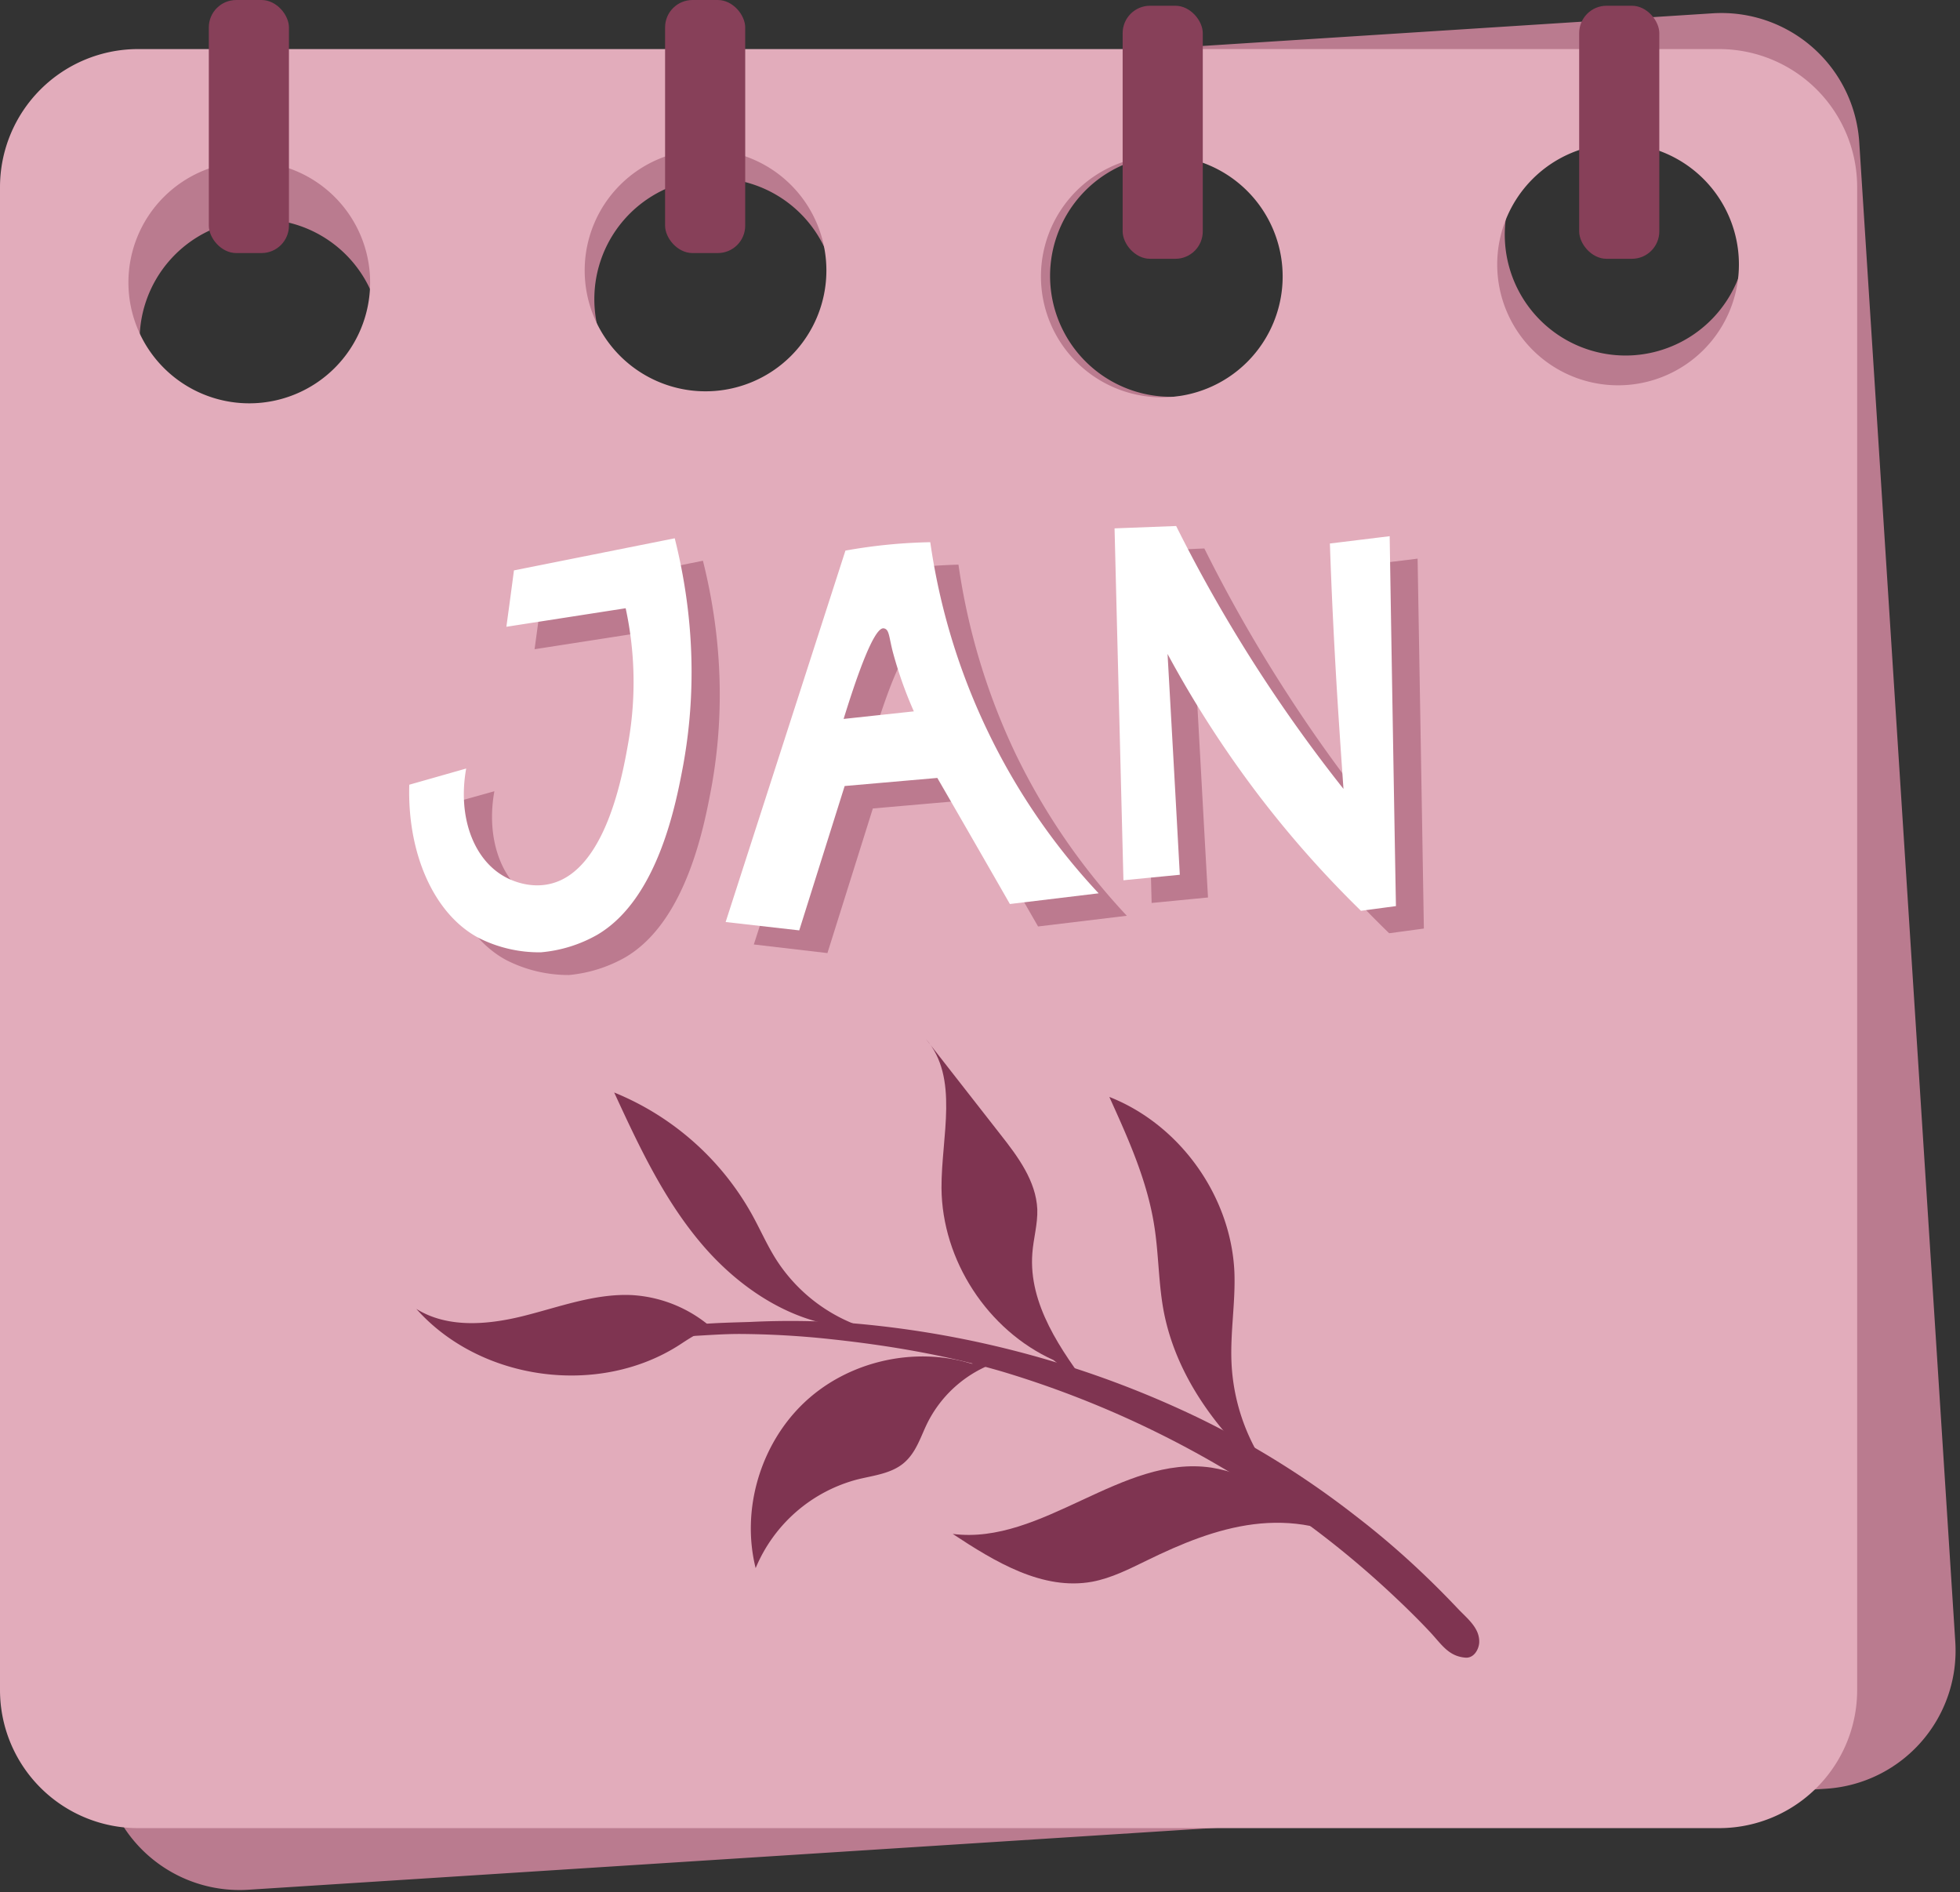 <?xml version="1.0" encoding="UTF-8"?>
<!DOCTYPE svg PUBLIC '-//W3C//DTD SVG 1.0//EN'
          'http://www.w3.org/TR/2001/REC-SVG-20010904/DTD/svg10.dtd'>
<svg height="724.8" preserveAspectRatio="xMidYMid meet" version="1.0" viewBox="125.4 138.0 750.9 724.8" width="750.9" xmlns="http://www.w3.org/2000/svg" xmlns:xlink="http://www.w3.org/1999/xlink" zoomAndPan="magnify"
><rect x="125.4" y="138.0" width="750.9" height="724.8" fill="#333333" stroke="none"/><g data-name="Layer 1"
  ><g id="change1_1"
    ><path d="M781.5,143.1,177,181.8A53,53,0,0,0,127.6,238l36.8,574.5a52.9,52.9,0,0,0,56.2,49.4l604.5-38.7A53,53,0,0,0,874.5,767L837.7,192.5A52.9,52.9,0,0,0,781.5,143.1ZM228.2,314.5a46.3,46.3,0,1,1,43.2-49.1A46.3,46.3,0,0,1,228.2,314.5Zm174.2-15.7a46.3,46.3,0,1,1,43.2-49.2A46.3,46.3,0,0,1,402.4,298.8ZM577,289.9a46.3,46.3,0,1,1,43.2-49.2A46.3,46.3,0,0,1,577,289.9Zm174.1-15.8a46.3,46.3,0,1,1,43.3-49.2A46.4,46.4,0,0,1,751.1,274.1Z" fill="#ba7b8f"
    /></g
    ><g id="change2_1"
    ><path d="M784,156.8H178.3a52.9,52.9,0,0,0-52.9,52.9V785.4a52.9,52.9,0,0,0,52.9,52.9H784a52.9,52.9,0,0,0,52.9-52.9V209.7A52.9,52.9,0,0,0,784,156.8ZM220.9,292.5a46.3,46.3,0,1,1,46.3-46.3A46.3,46.3,0,0,1,220.9,292.5Zm174.8-4.6A46.3,46.3,0,1,1,442,241.6,46.3,46.3,0,0,1,395.7,287.9Zm174.8,2.3a46.3,46.3,0,1,1,46.3-46.3A46.3,46.3,0,0,1,570.5,290.2Zm174.8-4.6a46.3,46.3,0,1,1,46.3-46.3A46.3,46.3,0,0,1,745.3,285.6Z" fill="#e2acbb"
    /></g
    ><g id="change3_1"
    ><rect fill="#874059" height="96.94" rx="10.5" width="30.7" x="205.4" y="138"
    /></g
    ><g id="change3_2"
    ><rect fill="#874059" height="96.94" rx="10.5" width="30.7" x="380.2" y="138"
    /></g
    ><g id="change3_3"
    ><rect fill="#874059" height="96.94" rx="10.5" width="30.7" x="555.5" y="140.2"
    /></g
    ><g id="change3_4"
    ><rect fill="#874059" height="96.94" rx="10.5" width="30.7" x="730.4" y="140.2"
    /></g
    ><g id="change4_1"
    ><path d="M333.1,365.2h0l61.6-12.4c9.6,38.2,6.5,68.9,3.3,86.6-2.7,14.4-9.5,51.5-33,65.3a53.9,53.9,0,0,1-21.6,6.8,52.4,52.4,0,0,1-23.8-5.6c-17-8.9-27.4-32.1-26.6-58.7l21.8-6.1c-3.3,18.2,2.7,34.6,14.5,41.3,1.7.9,9.3,5,18,2.8,21.1-5.3,27.5-42,29.7-54.7a133.5,133.5,0,0,0-1.1-50.9h0l-45.7,7.1C332,373.6,333.1,365.2,333.1,365.2Z" fill="#bc7a8f"
    /></g
    ><g id="change4_2"
    ><path d="M514.6,427a250.7,250.7,0,0,1-22-72.7,229.4,229.4,0,0,0-32.4,3.2h-.1L414.2,499.8l28.2,3.3,17.4-55.4,35.5-3.1q13.9,24.1,27.8,48.3l34-4.1A248.8,248.8,0,0,1,514.6,427Zm-55.2-5c8.9-28.8,13.2-35.1,15.4-34.7s1.9,3.3,3.6,9.7a167,167,0,0,0,7.9,22.2Z" fill="#bc7a8f"
    /></g
    ><g id="change4_3"
    ><path d="M566.6,483.9h0s-1.2-47.1-3.4-134.8l23.6-1h0a564.6,564.6,0,0,0,30.9,54.3,564,564,0,0,0,33.2,46.4c-.9-12.8-1.8-25.8-2.6-39-1.1-18.7-2-37-2.6-55h0l22.8-2.8c1.6,92.6,2.4,141.7,2.4,141.7h0l-13.3,1.8a395,395,0,0,1-39.3-44.3,422,422,0,0,1-34.8-54c1.6,28.2,3.1,56.4,4.7,84.6Z" fill="#bc7a8f"
    /></g
    ><g id="change5_1"
    ><path d="M322.3,356.5h0l61.6-12.3c9.6,38.2,6.5,68.8,3.3,86.6-2.7,14.4-9.5,51.5-33,65.3a52.8,52.8,0,0,1-21.6,6.7,51.5,51.5,0,0,1-23.8-5.5c-17-9-27.4-32.1-26.6-58.7l21.8-6.2c-3.3,18.3,2.7,34.6,14.5,41.3,1.7,1,9.3,5,18,2.8,21.1-5.3,27.5-42,29.7-54.6a133.5,133.5,0,0,0-1.1-50.9h0l-45.7,7.1C321.2,365,322.3,356.5,322.3,356.5Z" fill="#fff"
    /></g
    ><g id="change5_2"
    ><path d="M503.9,418.3a247.9,247.9,0,0,1-22.1-72.6,204.4,204.4,0,0,0-32.4,3.2h-.1L403.4,491.2l28.2,3.2L449,439.1l35.5-3.1q14,24.2,27.8,48.3l34-4.1A247.1,247.1,0,0,1,503.9,418.3Zm-55.3-4.9c8.9-28.8,13.2-35.1,15.4-34.7s1.9,3.3,3.6,9.6a157.1,157.1,0,0,0,7.9,22.2Z" fill="#fff"
    /></g
    ><g id="change5_3"
    ><path d="M555.8,475.2h0s-1.2-47.1-3.4-134.8l23.6-.9h0a576.9,576.9,0,0,0,30.9,54.3c11.2,17.4,22.5,32.9,33.2,46.4-.9-12.8-1.8-25.9-2.6-39.1-1.1-18.6-2-36.9-2.6-54.9h0l22.9-2.8c1.5,92.6,2.4,141.7,2.4,141.7h0l-13.4,1.8a405.9,405.9,0,0,1-39.3-44.4,415.2,415.2,0,0,1-34.8-54q2.4,42.3,4.7,84.6Z" fill="#fff"
    /></g
    ><g id="change6_1"
    ><path d="M621.6,711.9c-24-18.2-45.1-42.7-50.5-72.3-1.9-10.6-1.8-21.5-3.5-32.1-2.7-17.3-10-33.4-17.2-49.3,27,10.6,46.5,37.9,47.9,66.8.5,11.6-1.6,23.2-1.1,34.9a76.9,76.9,0,0,0,18.7,47" fill="#7f3451"
    /></g
    ><g id="change6_2"
    ><path d="M632,715.2c-14.7-3.1-27.6-12.7-42.5-15-34.3-5.1-64.8,29.8-99.1,25.4,16.2,10.7,34.5,21.8,53.5,18.3,7.4-1.4,14.2-4.9,21-8.2,12.9-6.3,26.5-12,40.8-13.8s29.6.5,41.3,9" fill="#7f3451"
    /></g
    ><g id="change6_3"
    ><path d="M529,659c-25.2-11.4-42.7-38.2-42.9-65.9-.1-19.7,6.9-42.3-6-57.1l28.6,36.6c6.7,8.5,13.6,17.8,14.1,28.6.2,5.7-1.5,11.3-1.9,16.9-1.5,19.5,10.9,37.1,22.6,52.7" fill="#7f3451"
    /></g
    ><g id="change6_4"
    ><path d="M497.6,660.4c-22-6.8-47.5-.9-64.2,15s-24.1,40.9-18.5,63.3a58.2,58.2,0,0,1,39.1-34c6.1-1.5,12.9-2.2,17.7-6.3s6.4-10.1,9.1-15.5a46.6,46.6,0,0,1,29.6-24" fill="#7f3451"
    /></g
    ><g id="change6_5"
    ><path d="M452.9,646.5c-22.7-.8-43.4-14.2-58.2-31.4s-24.5-38-34-58.6a106.3,106.3,0,0,1,52.6,46.4c3.3,5.9,6,12.2,9.6,17.8a63.4,63.4,0,0,0,34,26" fill="#7f3451"
    /></g
    ><g id="change6_6"
    ><path d="M400.6,649a51,51,0,0,0-33.3-14.9c-14.1-.6-27.7,4.6-41.3,8s-29.1,4.8-41.1-2.7C309.5,667.1,355,673.2,386,653c5.2-3.4,11.3-7.6,17-5.2" fill="#7f3451"
    /></g
    ><g id="change6_7"
    ><path d="M374.9,650c11.2.6,22.6-1,33.8-1a340.6,340.6,0,0,1,35,2c22.4,2.4,44.7,6.2,66.3,12.6a382.9,382.9,0,0,1,121,61.7,359.3,359.3,0,0,1,28.2,23.9c4.8,4.5,9.5,9.1,14,13.9s7.1,9.4,13.7,9.9c3.1.2,5-3,5.2-5.7.3-5.6-4.5-9.2-8.1-13s-8.1-8.4-12.3-12.4a319.3,319.3,0,0,0-27.2-23.4,337.6,337.6,0,0,0-59.6-37.2,380.1,380.1,0,0,0-133-36.4,318.6,318.6,0,0,0-39.1-.5c-12.4.4-26.1.5-38.1,4.2a.7.7,0,0,0,.2,1.4Z" fill="#7f3451"
    /></g
  ></g
></svg
>
